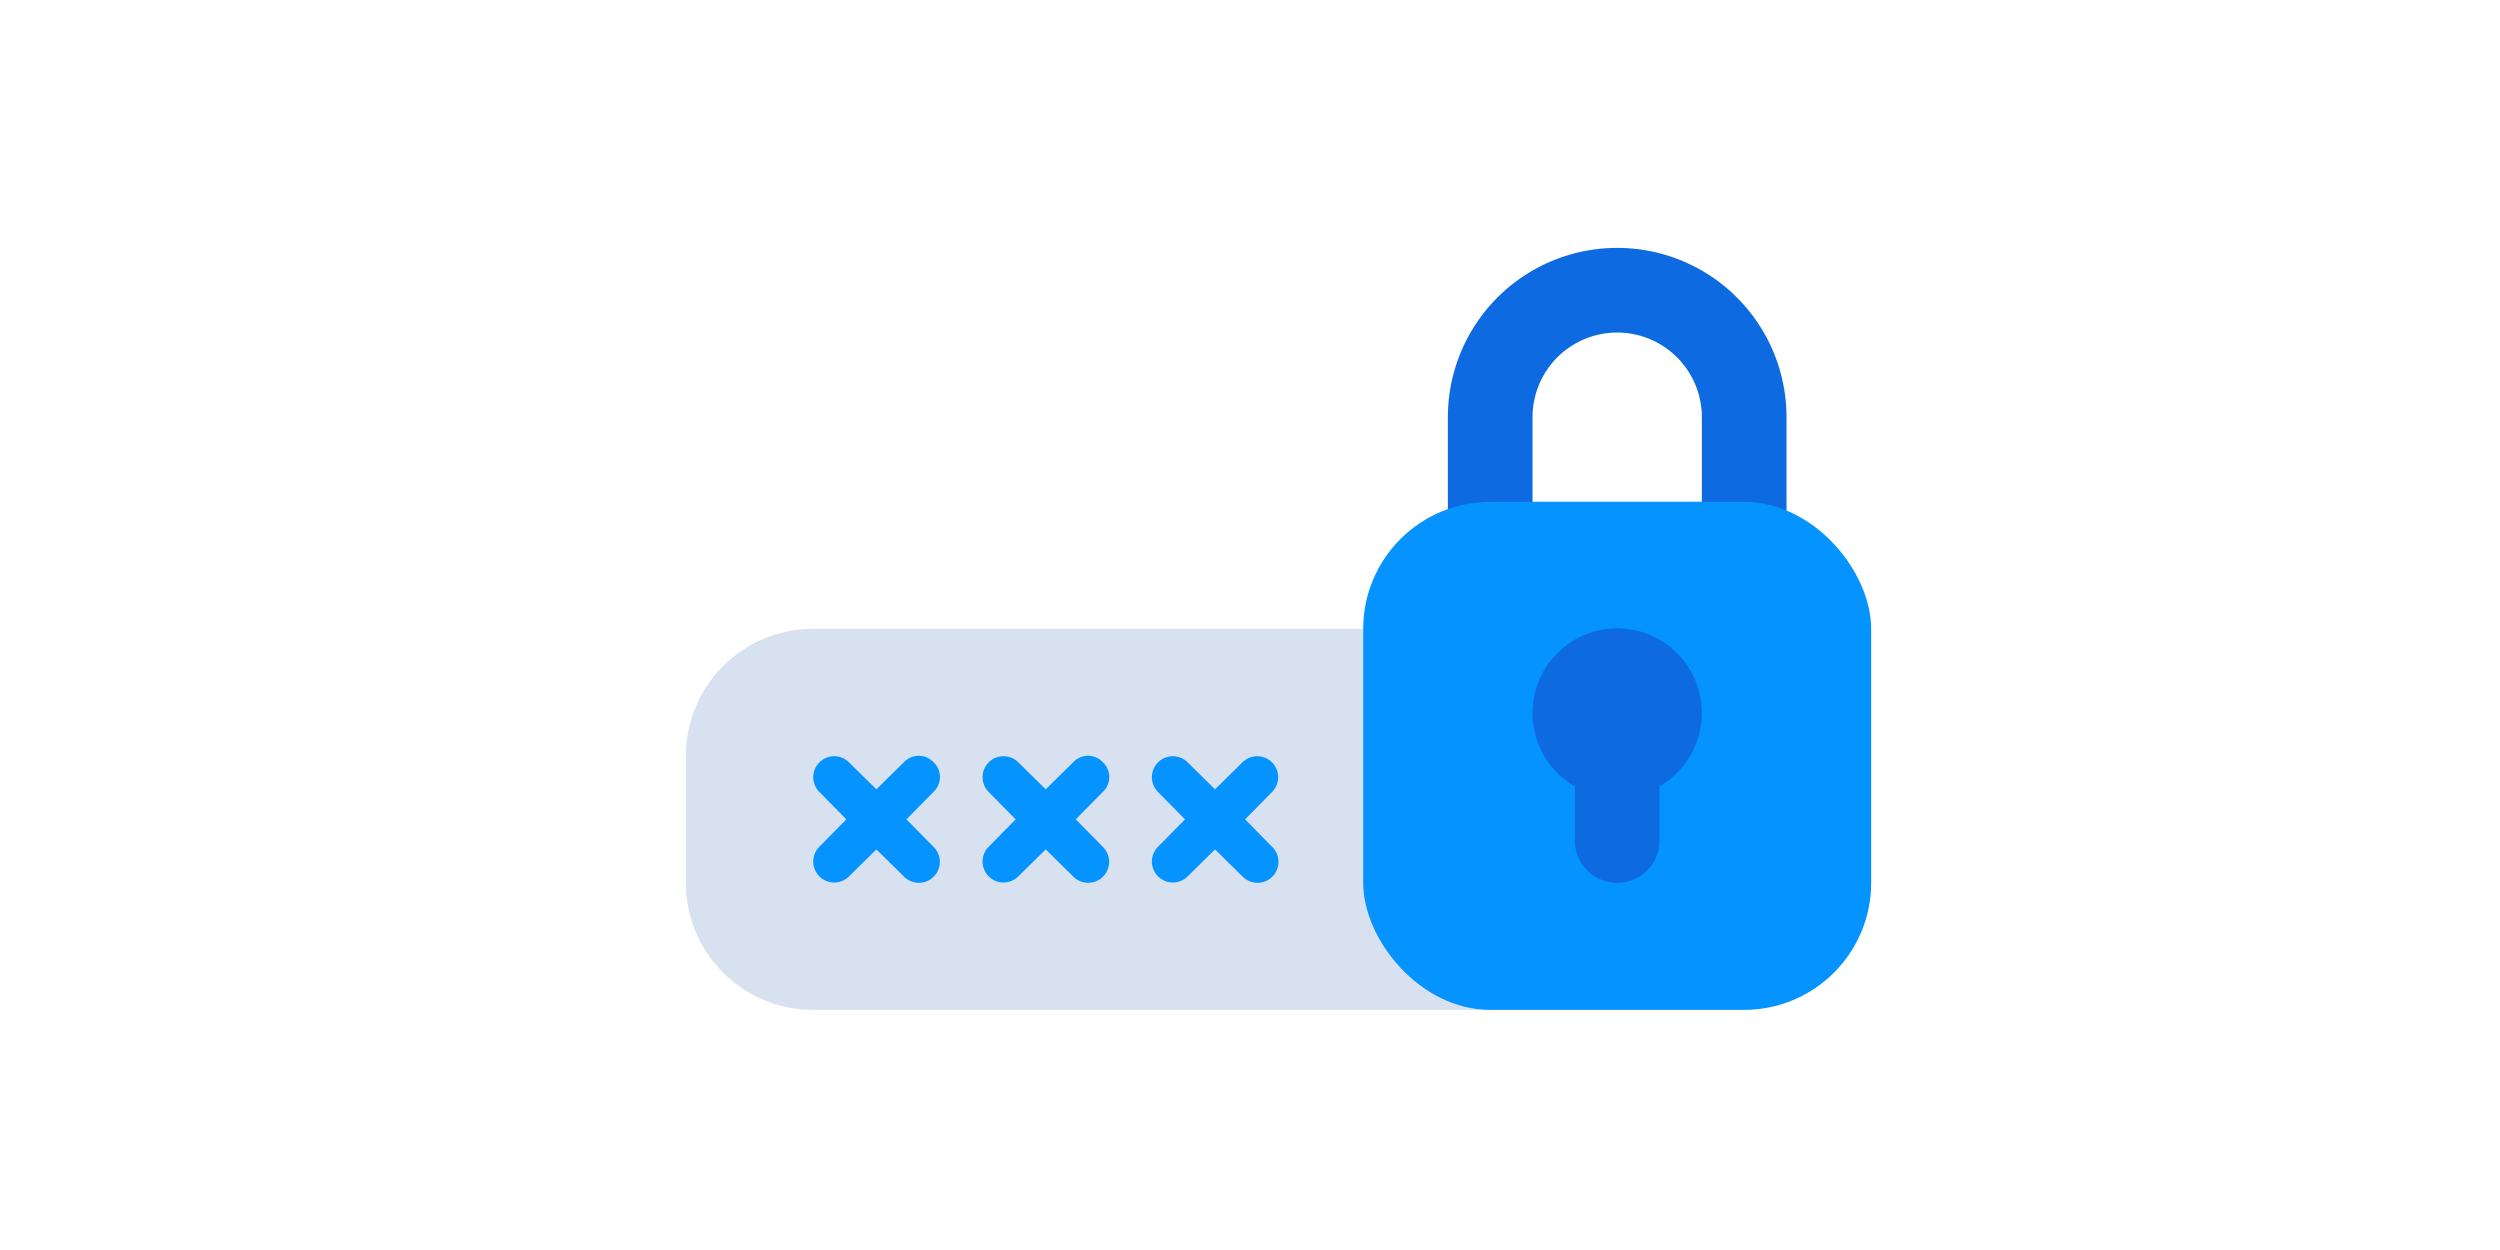 <svg xmlns="http://www.w3.org/2000/svg" xmlns:xlink="http://www.w3.org/1999/xlink" preserveAspectRatio="none" height="200" width="400" xmlns:v="https://vecta.io/nano"><g transform="matrix(6.773 0 0 6.773 96.198 -7.748)"><path d="M27 15h-6a1 1 0 0 1-1-1v-3a4 4 0 0 1 8 0v3a1 1 0 0 1-1 1zm-5-2h4v-2a2 2 0 0 0-4 0z" fill="#0e6ae0"/><path d="M21 23a1 1 0 0 1-1-1v-5a1 1 0 0 0-1-1H5a3 3 0 0 0-3 3v3a3 3 0 0 0 3 3h16a1 1 0 0 0 0-2z" fill="#d8e1ef"/><g fill="#0593ff"><use xlink:href="#B"/><use xlink:href="#B" x="4"/><path d="M15.21 20.5l.64-.65a.495.495 0 0 0-.7-.7l-.65.64-.65-.64a.495.495 0 0 0-.7.7l.64.65-.64.65a.495.495 0 0 0 .7.7l.65-.64.65.64a.495.495 0 1 0 .7-.7z"/><rect height="12" rx="3" width="12" x="18" y="13"/></g><path d="M26 18a2 2 0 1 0-3 1.72V21a1 1 0 0 0 2 0v-1.28A2 2 0 0 0 26 18z" fill="#0e6ae0"/></g><defs ><path id="B" d="M7.85 19.15a.48.48 0 0 0-.7 0l-.65.64-.65-.64a.495.495 0 0 0-.7.7l.64.65-.64.65a.495.495 0 0 0 .7.7l.65-.64.65.64a.495.495 0 1 0 .7-.7l-.64-.65.64-.65a.48.48 0 0 0 0-.7z"/></defs></svg>